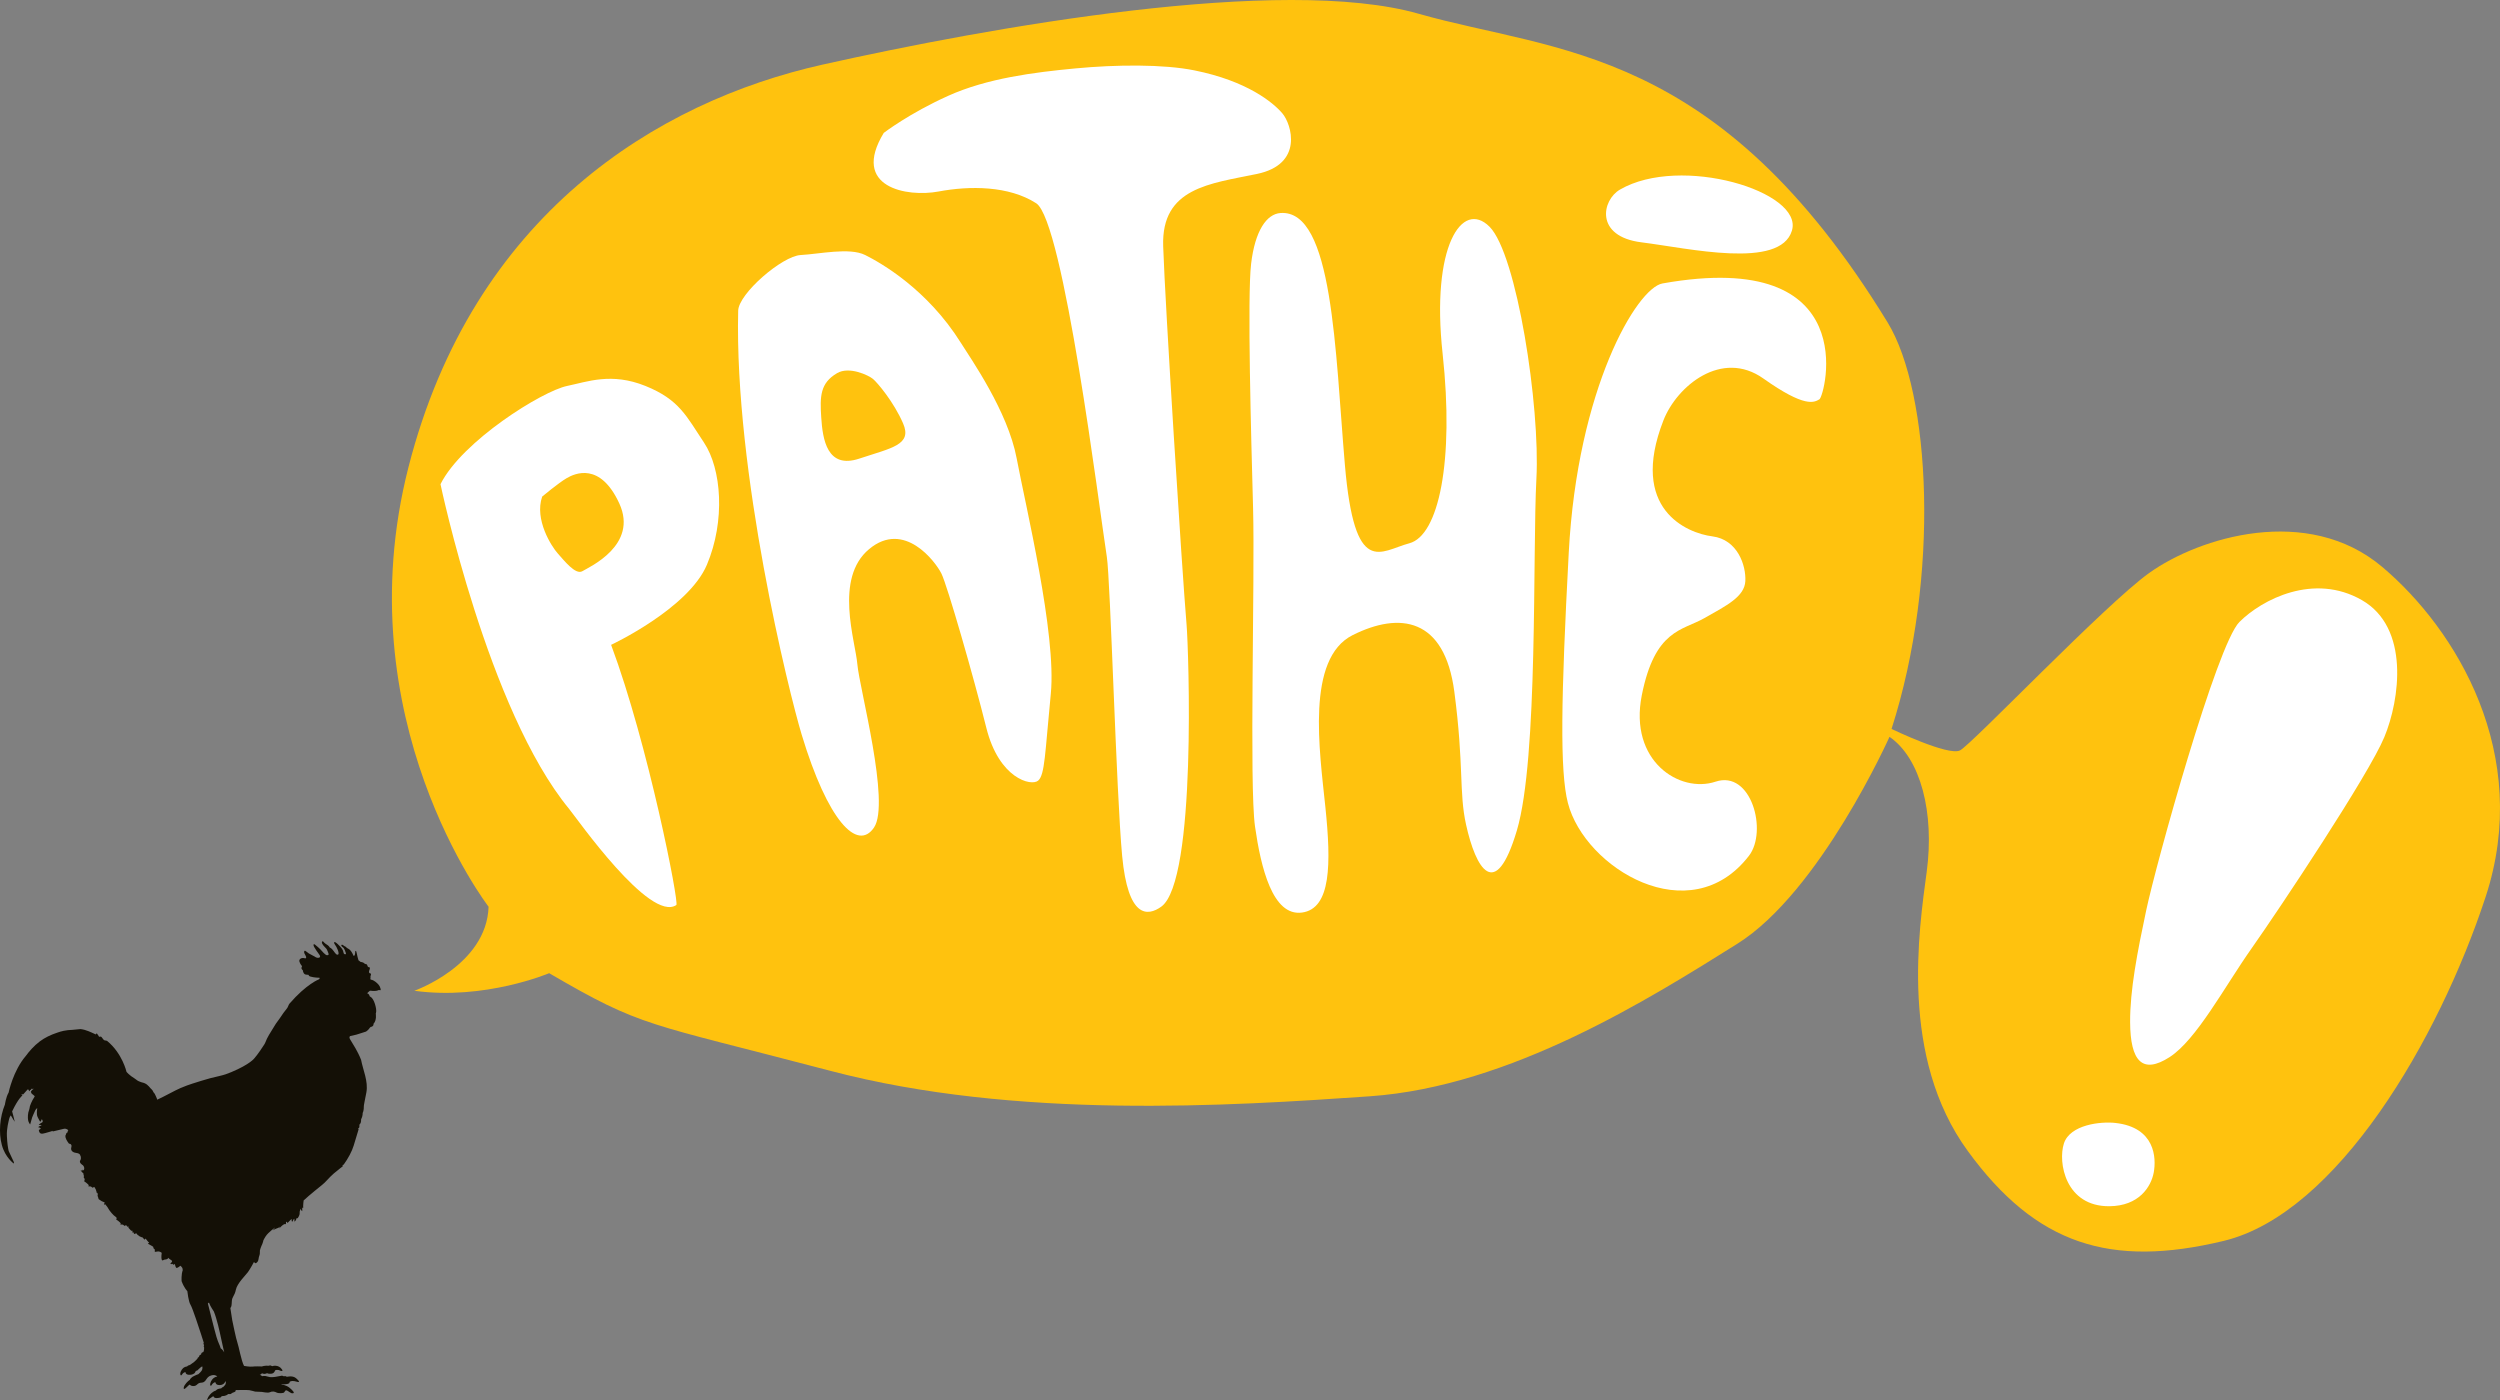 <?xml version="1.0" encoding="utf-8"?>
<!-- Generator: Adobe Illustrator 16.0.0, SVG Export Plug-In . SVG Version: 6.00 Build 0)  -->
<!DOCTYPE svg PUBLIC "-//W3C//DTD SVG 1.1//EN" "http://www.w3.org/Graphics/SVG/1.1/DTD/svg11.dtd">
<svg version="1.1" id="Layer_1" xmlns="http://www.w3.org/2000/svg" xmlns:xlink="http://www.w3.org/1999/xlink" x="0px" y="0px"
	 width="1000.481px" height="560.299px" viewBox="0 0 1000.481 560.299" enable-background="new 0 0 1000.481 560.299"
	 xml:space="preserve">
<rect x="0" y="0" width="1000.481" height="560.299" fill="#808080" stroke="none"/>
<g>
	<path fill="#141006" d="M88.322,539.594c-0.451-1.589-0.888-1.934-1.695-4.58c-0.794-2.672-3.44-13.391-3.44-13.391l0.437-0.342
		c0.463,1.414,1.945,3.545,1.945,3.545c1.228,2.993,2.303,7.886,3.003,11.219c0.714,3.376,1.165,5.136,1.165,5.136
		C88.917,539.843,88.322,539.594,88.322,539.594 M152.276,395.594c-0.305-1.162-0.912-1.799-2.024-2.696
		c-1.111-0.848-1.801-0.836-1.801-0.836l-0.303-0.29c0.397-0.45-0.105-0.542,0.187-1.297c0.302-0.78,0-0.886,0-0.886
		s-0.768-0.027-0.664-0.78c0.121-0.741,0.465-1.02,0.32-1.509c-0.133-0.489-0.635,0.053-0.861-0.623
		c-0.303-1.032-0.647-0.806-0.647-0.806l-0.531-0.187c-0.646-0.727-1.6-0.701-1.6-0.701l-0.885-0.675
		c-0.608-1.771-0.728-3.809-1.099-3.77c-0.358,0.053-0.092,0.832-0.37,1.563c-0.263,0.714-0.53,0.354-0.53,0.354
		c-1.284-3.04-2.448-2.737-2.792-3.24c-0.303-0.504-0.542-0.252-1.27-0.887c-0.74-0.622-1.244,0.054-0.317,0.674
		c0.912,0.597,1.046,1.865,1.309,2.328c0.241,0.489-0.186,0.771-0.622,0.451c-0.449-0.316-0.184-0.992-0.873-2.023
		c-0.687-1.048-3.005-3.321-3.149-2.646c-0.185,0.702,0.663,1.018,1.417,3.017c0.741,2.023,0.039,1.905-0.172,1.933
		c-0.239,0.024-0.608-0.2-1.482-1.457c-0.86-1.23-1.521-1.39-1.521-1.39c-0.398-0.74-0.993-1.072-1.761-1.561
		c-0.753-0.49-0.925-1.244-1.283-0.859c-0.343,0.344-0.053,1.123,0.992,2.169c1.06,1.07,0.834,0.992,1.296,2.025
		c0.451,1.045,0.344,1.242-0.33,1.293c-0.702,0.041-2.089-1.705-2.737-2.392c-0.636-0.65-1.403-1.258-2.065-1.813
		c-0.673-0.556-0.807,0.065-0.451,0.794c0.358,0.714,1.457,2.263,2.171,3.229c0.689,0.981-0.093,1.27-0.675,1.217
		c-0.594-0.013-1.217-0.501-1.217-0.501c-1.469-0.82-1.705-0.875-2.303-1.232c-0.608-0.369-1.494-1.256-1.691-1.099
		c-0.199,0.174-0.542,0.466,0.251,1.762c0.794,1.323-0.053,1.297-0.053,1.297c-1.336-0.479-2.605,0.198-2.316,1.27
		c0.292,1.046,1.061,1.839,1.061,1.839s-0.068,0.053-0.226,0.622c-0.119,0.558,0.542,1.031,0.542,1.031
		c0.013,0.609,0.396,1.723,1.39,1.749c1.786,0.012,0.251,0.355,1.666,0.766c1.401,0.449,3.625,0.475,3.625,0.475
		c0.171,0.346-0.225,0.623-0.225,0.623s-4.976,1.827-11.841,9.777c-0.263,0.277-0.636,1.442-0.9,1.76
		c-1.058,1.311-1.933,2.474-2.937,4.047c-0.422,0.69-1.19,1.551-1.614,2.236c-1.256,2.197-2.5,3.853-3.547,5.969
		c-0.277,0.581-0.674,1.72-1.004,2.211c-2.566,4.02-4.009,5.596-4.009,5.596s-1.72,2.407-9.261,5.554
		c-1.639,0.69-2.659,1.058-4.762,1.549c-2.554,0.567-4.816,1.153-7.131,1.892c-2.513,0.82-4.644,1.336-8.349,2.897
		c-2.487,1.073-6.007,3.136-9.379,4.685c0,0-0.12-0.596-0.608-1.549c-0.107-0.184-0.292-0.621-0.412-0.831
		c-0.119-0.229-0.291-0.332-0.451-0.556c-0.146-0.24-0.211-0.491-0.37-0.729c-0.198-0.317-0.554-0.609-0.833-0.899
		c-0.9-1.058-1.667-1.998-3.439-2.354c-0.317-0.065-0.569-0.212-0.834-0.29c-0.12-0.029-0.437-0.188-0.569-0.242
		c-0.489-0.195-1.004-0.726-1.416-0.965c-2.288-1.349-3.36-2.738-3.36-2.738s-1.654-7.368-7.74-12.346
		c-0.304-0.222-0.938-0.13-1.256-0.355c-0.491-0.37-0.793-1.15-1.231-1.402l-0.793,0.079l-0.079-0.249l-0.795-1.153l-0.422,0.464
		c-1.8-0.833-3.824-1.892-6.1-2.145l-3.188,0.305c-1.244,0.028-2.435,0.173-3.572,0.398c-0.874,0.157-1.707,0.463-2.528,0.727
		c-2.646,0.874-4.974,1.999-6.944,3.466c-2.409,1.813-4.287,3.997-5.622,5.821c-5.135,5.967-6.907,14.687-6.907,14.687
		c-1.085,1.838-1.469,4.751-1.469,4.751c-2.065,5.094-2.581,11.231-1.244,16.234c1.335,5.013,4.802,7.447,4.802,7.447l0.026-0.58
		c-0.648-1.365-2.091-4.462-2.091-4.462c-0.303-1.323-0.568-2.99-0.713-5.954c-0.158-3.001,0.702-5.98,0.913-6.918
		c0.236-0.952,0.661-1.376,0.661-1.376c0.45,0.886,1.574,2.554,1.574,2.554c-0.263-1.296-1.058-4.155-1.058-4.155
		c2.487-5.212,4.048-6.31,4.048-6.31v-0.237c-0.264-0.175-0.451-0.359-0.451-0.359c0.596,0.159,0.861,0.068,0.861,0.068
		c0.993-1.179,1.905-2.065,1.905-2.065c0.33,0.646,0.622,0.846,0.622,0.846l0.211-0.597l0.317,0.094l0.213-0.476
		c0.263-0.092,0.568,0.078,0.568,0.078l0.477-0.145c-1.033,0.502-1.271,1.296-1.271,1.296l0.304,0.663l1.099,0.91l0.146,0.24
		c-1.335,1.997-1.918,3.876-1.918,3.876c-0.052,0.58-0.317,1.496-0.317,1.496c-0.543,1.189-0.596,3.173-0.412,4.139
		c0.161,0.98,0.821,1.709,0.821,1.709s0.516-1.893,0.793-2.805c0.292-0.901,0.543-1.126,0.941-2.172
		c0.37-1.032,0.925-1.455,0.925-1.455l0.158-0.146c-0.014,0.516-0.411,2.554,0.199,3.653c0.608,1.071,0.873,1.877,1.071,1.8
		c0.212-0.094,0.596-1.032,0.596-1.032s0.158,0.265,0.292,0.595c0.131,0.292-0.04,0.636-0.04,0.636
		c-1.469,0.807-1.496,1.124-1.496,1.124l0.491-0.015c1.322-0.075,0.119,0.397,0.119,0.397c-0.834,0.253-0.781,0.583-0.781,0.583
		l0.569,0.015l-0.066,0.288l0.436,0.055l0.08,0.158l-0.819,0.531c0.197,1.719,1.137,1.665,2.659,1.215
		c1.534-0.396,2.924-0.873,2.924-0.873l-0.08,0.265c0,0,3.493-0.847,4.523-1.084c1.019-0.241,1.773,0.567,1.773,0.567
		c-0.344,0.317-0.277,0.858-0.277,0.858c-0.663,0.173-0.702,0.982-0.702,0.982s-0.344,0.159-0.106,1.149
		c0.251,0.992,1.35,2.395,1.35,2.395c0.901,0.04,1.216,0.662,0.926,1.576c-0.279,0.897,0.251,1.903,1.906,2.114
		c1.64,0.223,1.64,0.913,1.64,0.913c0.622,1.019,0.146,1.918,0.146,1.918c-0.913,1.085,0.993,2.144,0.993,2.144
		c0.925,1.02,0.291,2.064,0.291,2.064l-0.238-0.345l-0.052,0.502l-0.343-0.568l-0.041,0.516l-0.597-0.276
		c0.531,0.939,1.152,1.322,1.152,1.322l0.013,0.476l0.16,0.225l-0.053,0.397c0.238,0.422-0.041,0.62-0.041,0.62
		c0.82,0.531,0.199,1.432,0.199,1.432c1.204,0.766,1.892,1.586,1.892,1.586l-0.237,0.45l1.045,0.065l0.755,0.53l0.53-0.358
		l0.409,0.412l0.16,0.502l0.223,0.197l0.028,0.41c0.304,0.344,0.066,0.622,0.066,0.622c0.925,0.345,0.502,1.349,0.502,1.349
		c0.197,0.372,0.436,1.402,0.436,1.402l1.205,0.795l0.819,0.371l0.373,0.065l-0.279,1.189l0.449-0.449l0.913,1.138
		c0.912,1.734,2.46,3.429,3.307,3.943c0.807,0.53,0.212,1.072,0.212,1.072c1.205,0.727,1.878,1.561,1.878,1.561l-0.225,0.437
		l1.059,0.079l0.741,0.529l0.528-0.357l0.531,0.664l0.517-0.068l-0.131,0.437l1.123,1.219l0.675,0.079l-0.319,0.53l0.835,0.211
		l-0.146,0.53l1.045-0.305l0.385,0.529l0.9,0.686l0.821,0.347l0.383,0.093l0.755,0.897l0.435-0.461l0.914,1.15l0.517,0.503
		l-0.517,0.396c0.291,0.211,2.104,1.203,2.104,1.203l0.211,0.729l0.464,0.383v0.981c0,0,0.225,0,1.124-0.159
		c0.901-0.146,1.642,0.528,1.642,0.528c-0.425,3.401,0.383,3.029,0.383,3.029l0.82-0.33c1.218,0,1.522-0.728,1.522-0.728
		c0.133,0.582,1.336,0.889,1.415,1.35c0.082,0.451-0.753,0.967-0.753,0.967l0.753,0.293l0.386-0.227v0.449l0.754-0.304
		c0.358,1.985,0.886,1.509,0.886,1.509s0.912-0.37,1.138-0.741c0.225-0.37,0.979,0.833,0.979,0.833l0.145,0.821
		c-0.674,1.813-0.462,4.432-0.462,4.432c1.058,2.846,2.288,3.969,2.288,3.969s0.451,4.22,1.285,5.492
		c0.819,1.27,3.69,10.199,4.194,11.721c0.504,1.551,1.112,3.48,1.112,3.48s-0.306,0.596-0.081,0.596
		c0.238,0.027,0.172,0.438,0.172,0.438c-0.303,0.581,0,0.437,0.026,0.767c0.014,0.318,0.066,1.92-0.556,1.998
		c-0.608,0.079-0.647,0.833-0.647,0.833c-0.954,0.504-0.728,0.675-0.781,0.874c-0.08,0.172-0.608,0.527-0.608,0.527l-0.014,0.255
		c0,0-0.396,0.396-0.621,0.649c-0.226,0.291-1.098,0.991-1.098,0.991l-0.465,0.289l-0.489,0.386l-0.395,0.236l-0.33,0.148
		l-0.411,0.104l-0.252,0.251l-0.198,0.12c-1.349,0.198-2.036,1.044-2.474,2.063c-0.462,1.046,0,2.092,0.542,1.124
		c0.543-0.926,1.362-0.926,1.362-0.926s-0.079,0.954,1.322,1.072c1.376,0.094,2.026-0.461,2.264-0.622
		c0.224-0.172,0.476-0.807,0.476-0.807c0.145-0.198,0.648-0.294,0.648-0.294c0.607-0.54,0.859-0.87,1.401-1.294
		c0.517-0.396,0.635-0.29,0.635-0.29s0.134,0.767-0.144,1.415c-0.292,0.621-1.456,1.639-1.456,1.639
		c-1.204,0.412-2.115,0.953-2.354,1.074c-0.225,0.118-0.953,0.898-0.953,0.898l-0.027,0.226c-0.819,0.514-2.326,1.996-2.512,3.147
		c-0.186,1.15,0.741,0.319,1.242-0.195c0.531-0.544,0.967-0.904,0.967-0.904h0.302c0.293,0.558,1.945,0.81,2.713,0
		c0.794-0.831,1.376-0.778,1.866-0.844c0.476-0.079,1.112,0.015,1.974-1.376c0.899-1.404,1.97-1.563,2.711-1.67
		c0.755-0.104,1.627,0.493,1.627,0.493l-0.225,0.145c-1.442,0.305-2.315,1.643-2.554,2.658c-0.263,0.994,0.277,1.285,0.569,0.664
		c0.279-0.636,1.151-1.073,1.311-1.086c0.158-0.039,0.236,0.213,0.236,0.213c0.187,0.885,1.337,1.086,2.329,0.845
		c0.994-0.264,1.271-0.818,1.429-1.11c0.145-0.304,0.357-0.344,0.357-0.344s-0.014,0.78-0.105,1.111
		c-0.081,0.331-0.9,1.124-0.9,1.124c-0.794,0.357-0.821,0.597-0.821,0.597c-1.599,0.21-1.719,0.517-1.879,0.607
		c-0.158,0.12-0.396,0.332-0.396,0.332c-1.257,0.369-2.197,1.468-2.646,2.076c-0.451,0.582-1.085,2.051-0.49,1.627
		c0.767-0.557,1.971-1.361,1.971-1.361c0.476-0.33,0.264,0.303,0.808,0.502c0.885,0.331,2.341-0.119,2.341-0.119
		c0.291-0.49,0.647-0.557,0.647-0.557c1.708,0,2.343-0.792,2.343-0.792h0.979l0.875-0.569c1.625-0.426,1.149-1.033,1.149-1.033
		c0.556-0.039,4.857-0.08,5.479,0.027c0.621,0.09,2.354,0.58,2.354,0.58l2.66,0.12c0,0,2.489,0.489,3.096,0.174
		c1.257-0.582,2.078-0.292,2.832,0.079c0.741,0.383,2.872,0.358,3.096-0.144c0.238-0.492,0.635-0.771,0.635-0.771
		c1.073,0.16,1.747,1.324,2.751,1.218c1.02-0.067-0.091-1.218-1.399-2.288c-1.339-1.047-3.083-1.219-3.083-1.219l-0.054-0.132
		c0.569-0.172,0.172,0.225,1.879-0.012c1.719-0.226,1.35-0.873,1.35-0.873c0.609-0.545,1.642-0.491,2.924-0.108
		c1.297,0.386,1.083-0.197-0.318-1.414c-1.415-1.192-3.678-0.543-3.678-0.543l-0.384-0.252h-0.979l-0.543-0.226
		c-1.136,0.158-4.074,0.98-5.583,0.422c-1.52-0.539-2.315-0.194-2.315-0.194l-1.084-0.648c0.582,0.107,0.899-0.542,0.899-0.542
		c1.138,0.595,2.116-0.055,2.116-0.055s0,0.306,1.469,0.265c1.456-0.051,1.694-1.361,1.694-1.361
		c0.424-0.318,1.507-0.121,1.507-0.121c2.052,0.98,1.297-0.197,1.297-0.197c-1.457-2.236-3.956-1.363-3.956-1.363
		c-1.085-0.594-1.19-0.17-1.19-0.17c-1.906-0.146-2.938,0.29-2.938,0.29c-1.19,0-2.433-0.12-3.717,0.054
		c-1.19,0.146-3.426-0.277-3.426-0.277c-1.084-1.906-2.157-8.031-2.646-9.274c-0.501-1.246-2.078-9.012-2.078-9.012l-0.753-4.881
		c0.488-0.596,0.488-0.913,0.596-2.779c0.104-1.825,1.111-2.036,1.613-4.55c0.49-2.49,3.902-5.795,4.815-7.025
		c0.914-1.244,2.423-4.065,2.423-4.065c0.581,0.821,0.951,0.466,1.416-0.078c0.476-0.542,0.436-1.68,0.609-2.063
		c0.196-0.396,0.316-1.151,0.316-1.151l0.041-1.389c0.303-1.177,0.952-2.513,0.952-2.513l0.263-0.77l0.12-0.424
		c0,0-0.159-0.077,0.912-1.801c1.074-1.705,3.876-3.634,3.876-3.634l-0.966,1.148c0.569-0.383,2.29-1.031,2.29-1.031l0.542-0.425
		l-0.265,0.727c2.236-2.512,2.672-1.639,2.672-1.639l0.066-0.939c0.237-0.437,0.583,0.396,0.583,0.396
		c0.886-0.871,1.613-1.651,1.613-1.651l0.081,0.963l0.37,0.082c0.12-0.715,0.623-1.125,0.623-1.125
		c0.224,0.596-0.081,1.43-0.081,1.43l0.344-0.597l0.08,0.172c0.383-0.357,0.608-1.231,0.608-1.231l0.424,0.042
		c0,0,0.874-1.179,0.793-2.038c-0.08-0.835,0.409-1.772,0.409-1.772c0.094,0.739,0.637,0.99,0.637,0.99v-1.466l0.371,0.236
		c-0.054-1.467,0.185-3.071,0.185-3.071c1.904-1.837,7.382-6.217,7.382-6.217c1.456-1.11,2.633-2.804,4.657-4.552
		c2.051-1.72,3.625-2.908,3.625-2.908l-0.092-0.478l0.449-0.184c1.734-2.382,3.321-5.292,4.023-7.662
		c0.713-2.354,1.943-6.431,1.943-6.431l-0.145-0.489c0.873-0.119,0.145-1.283,0.687-1.692c0.556-0.412,0.464-1.812,0.464-1.812
		c0.74-1.419,0.622-2.57,0.622-2.57c0.304-0.462,0.489-1.704,0.463-2.42c-0.039-0.727,0.317-2.009,1.031-5.833
		c0.821-4.418-1.415-9.142-2.117-13.02c-1.416-3.584-3.228-6.243-4.365-8.15c-0.663-1.125,0.038-1.376,0.038-1.376l2.463-0.567
		l3.835-1.219c0,0,0.913-0.634,1.27-1.177c0.344-0.555,0.635-0.675,0.635-0.675c1.286-0.226,1.099-1.271,1.099-1.271
		c1.375-1.427,0.899-4.101,0.899-4.101s0.569-0.925-0.317-3.796c-0.913-2.859-2.09-3.032-2.09-3.032s0.052-0.131-0.253-0.672
		c-0.29-0.542-0.753-0.517-0.753-0.517c0.145-0.437,0.463-0.517,0.793-0.876c0.304-0.329,0.582-0.235,0.582-0.235
		c0.676,0.065,0.939,0.12,1.655,0.091c0.74-0.038,1.112-0.132,1.481-0.33C151.88,396.057,152.594,396.758,152.276,395.594"/>
	<path fill="#FFC20E" d="M953.268,226.808c-29.719-25.017-73.021-11.945-93.234,2.531c-17.706,12.698-70.984,68.626-75.675,70.974
		c-4.689,2.348-27.374-8.596-27.374-8.596c19.556-60.999,15.646-134.502-1.561-162.656C687.523,17.944,622.488,21.147,567.749,5.511
		c-54.737-15.639-172.031,5.47-238.502,20.333c-66.468,14.851-139.971,60.212-165.775,161.084
		c-25.811,100.88,32.056,175.946,32.056,175.946c-0.782,23.457-29.714,33.624-29.714,33.624c28.152,3.908,53.957-7.034,53.957-7.034
		c37.533,21.896,38.319,19.547,112.605,39.095c74.291,19.549,159.523,14.078,215.828,10.168
		c56.298-3.91,112.102-39.151,147.008-61.001c33.196-20.778,60.95-82.851,60.95-82.851c12.515,8.606,18.032,30.467,14.901,53.924
		c-3.128,23.457-10.945,74.29,16.425,111.824c27.367,37.531,57.086,46.91,102.438,35.971
		c45.357-10.954,86.018-80.549,104.786-137.627C1013.477,301.873,982.982,251.838,953.268,226.808"/>
	<path fill="#FFFFFF" d="M648.304,75.87c24.243-14.078,73.51,0.773,68.813,16.412c-4.69,15.649-41.441,7.043-60.208,4.697
		C638.141,94.629,641.026,80.087,648.304,75.87"/>
	<path fill="#FFFFFF" d="M464.713,362.852c-5.471,3.911-13.289,4.687-15.639-20.332c-2.346-25.02-4.678-110.399-6.126-119.666
		c-3.093-19.819-17.33-134.481-28.276-141.516c-10.949-7.041-26.593-7.041-39.101-4.695c-12.515,2.35-35.19-1.562-21.896-23.456
		c0,0,10.168-7.82,25.806-14.851c15.634-7.044,34.402-9.392,50.827-10.953c16.42-1.562,35.316-1.722,47.7,0.785
		c21.091,4.24,31.492,12.858,35.188,17.2c3.7,4.345,8.603,20.334-10.164,24.243c-18.766,3.91-38.32,5.471-37.534,28.928
		c0.78,23.468,7.408,128.122,9.38,151.706C475.661,259.636,479.012,352.642,464.713,362.852"/>
	<path fill="#FFFFFF" d="M614.855,191.602c-1.564,28.927,0.783,111.825-7.816,140.752c-8.605,28.938-16.46,15.215-20.334-2.348
		c-2.884-13.05-0.78-23.456-4.689-53.17c-3.91-29.716-21.895-32.063-40.661-22.681c-18.772,9.39-13.296,46.137-10.947,68.817
		c2.342,22.672,2.342,40.657-9.385,42.23c-11.729,1.563-16.425-17.987-18.768-34.41c-2.348-16.424,0-98.534-0.78-127.46
		c-0.787-28.939-2.348-84.458-0.787-97.748c1.567-13.301,6.214-19.922,11.733-20.333c21.11-1.562,21.896,55.519,25.805,100.87
		c3.91,45.364,14.077,34.41,25.806,31.288c11.727-3.135,17.984-32.85,13.295-75.853c-4.697-43.016,7.818-61.776,18.767-50.834
		C607.039,101.673,616.417,162.662,614.855,191.602"/>
	<path fill="#FFFFFF" d="M728.116,159.803c-2.146,1.264-5.801,3.464-22.437-8.332c-16.629-11.786-34.603,2.963-39.994,16.788
		c-13.854,35.528,9.478,45.102,19.6,46.389c10.102,1.299,13.501,11.649,13.187,17.896c-0.3,6.244-7.526,9.8-16.4,14.827
		c-8.868,5.05-19.794,4.501-25.035,30.854c-5.238,26.349,15.164,39.357,29.51,34.592c14.332-4.766,20.925,19.842,13.386,29.644
		c-23.577,30.638-65.747,4.936-72.466-21.096c-3.284-12.697-2.759-41.794,0.335-100.208c3.476-65.709,27.24-105.886,37.509-107.722
		C746.347,98.971,730.263,158.548,728.116,159.803"/>
	<path fill="#FFFFFF" d="M861.915,469.205c-1.06,5.722-5.882,13.427-17.752,13.518c-17.598,0.147-20.671-17.563-18.197-25.133
		c2.474-7.566,14.801-8.855,20.59-8.196C862.558,451.175,862.963,463.474,861.915,469.205"/>
	<path fill="#FFFFFF" d="M954.184,295.001c-6.24,15.046-41.675,68.298-53.158,84.595c-10.811,15.342-21.98,36.497-32.798,43.472
		c-10.822,6.963-15.7,1.697-15.768-14.042c-0.059-12.823,2.895-28.039,6.434-44.701c3.897-18.443,28.268-106.388,37.3-115.413
		c9.031-9.028,29.811-19.799,49.021-8.744C964.426,251.213,960.432,279.956,954.184,295.001"/>
	<path fill="#FFFFFF" d="M282.903,226c-7.425,17.598-38.342,32.063-38.342,32.063c14.868,39.879,27.287,103.341,26.106,104.117
		c-10.582,7.147-39.902-34.796-42.891-38.434c-32.527-39.482-51.494-129.979-51.494-129.979
		c8.605-17.199,40.701-37.26,50.714-39.322c8.076-1.653,17.633-5.482,31.276,0c13.631,5.493,16.425,12.128,23.463,22.681
		C288.773,187.691,290.333,208.402,282.903,226 M226.769,191.362c-3.277,1.915-9.79,7.363-9.79,7.363
		c-3.197,9.21,3.767,20.015,6.228,22.75c2.468,2.736,7.124,8.754,9.854,7.112c2.742-1.652,22.441-10.405,14.789-27.093
		C240.177,184.796,230.05,189.447,226.769,191.362"/>
	<path fill="#FFFFFF" d="M420.53,277.621c-2.348,23.844-2.348,32.437-5.078,34.786c-2.739,2.348-15.636-0.773-20.724-21.108
		c-5.077-20.334-15.645-57.091-17.987-61.775c-2.347-4.698-14.858-21.509-28.933-9.77c-14.076,11.729-5.476,36.748-4.696,46.128
		c0.788,9.392,13.295,55.53,6.656,65.299c-6.656,9.78-18.521-2.691-28.933-37.145c-5.087-16.812-26.983-105.18-25.422-169.692
		c0.167-6.837,17.604-21.896,25.023-22.281c7.438-0.388,19.548-3.135,25.804,0c6.257,3.122,24.871,13.674,38.32,35.184
		c3.909,6.257,18.768,27.366,22.289,46.137C410.364,202.145,422.872,253.766,420.53,277.621 M349.351,151.64
		c-1.726-1.435-9.488-5.174-14.367-2.302c-6.748,3.967-6.901,9.198-6.326,17.815c0.571,8.617,2.296,20.688,15.227,16.379
		c12.931-4.307,21.27-5.459,17.529-14.075C357.683,160.827,351.078,153.066,349.351,151.64"/>
</g>
</svg>
